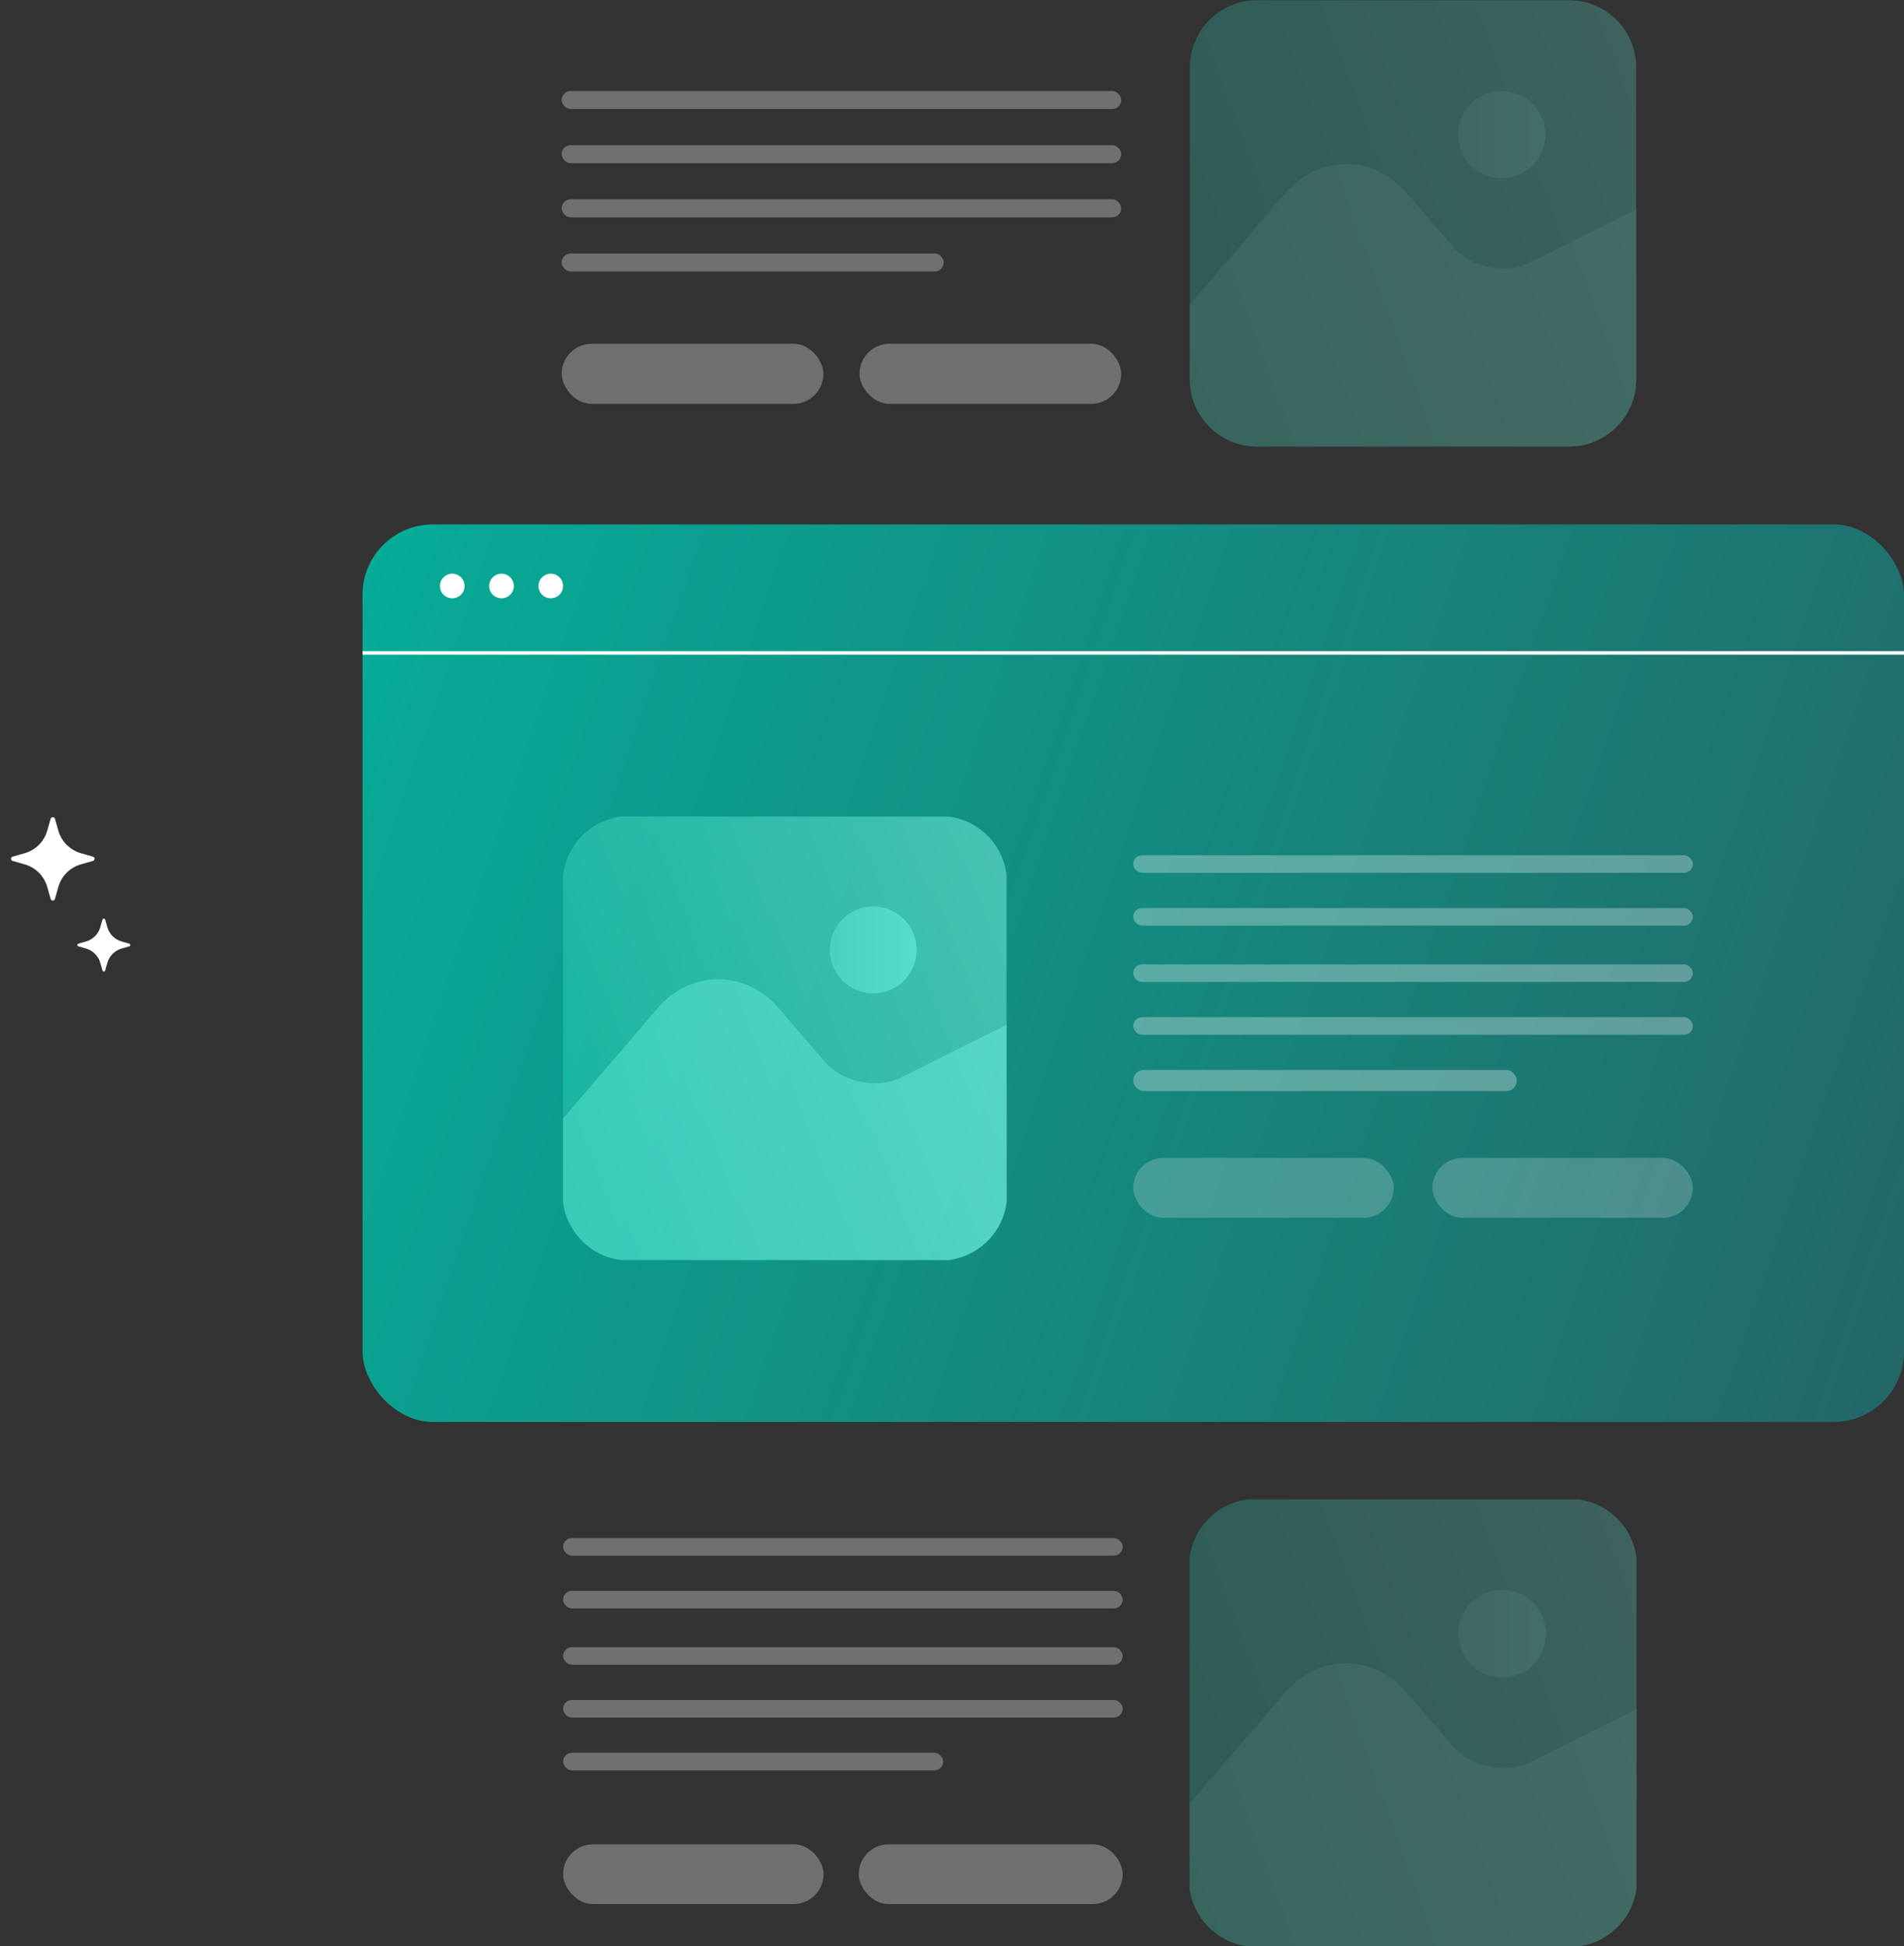 <svg xmlns="http://www.w3.org/2000/svg" width="541" height="553" viewBox="0 0 541 553" fill="none"><rect x="0" y="0" width="541" height="553" fill="#333333" stroke="none"/><rect x="103" y="149" width="438" height="255" rx="20" fill="url(#paint0_linear_403_157)"/><g opacity="0.75" clip-path="url(#clip0_403_157)"><path d="M267.199 231.858H178.8C168.354 231.858 159.857 240.355 159.857 250.801V339.199C159.857 349.645 168.354 358.142 178.8 358.142H267.199C277.644 358.142 286.141 349.645 286.141 339.199V250.801C286.141 240.355 277.644 231.858 267.199 231.858Z" fill="url(#paint1_linear_403_157)"/><path d="M256.025 306.155C253.923 307.215 251.385 307.777 248.682 307.777C243.067 307.777 237.604 305.464 234.413 301.74L221.168 286.349C216.744 281.182 210.507 278.222 204.057 278.222C197.607 278.222 191.37 281.182 186.952 286.343L159.857 317.92V339.199C159.857 349.645 168.354 358.142 178.8 358.142H267.199C277.644 358.142 286.141 349.645 286.141 339.199V291.097L256.025 306.155Z" fill="url(#paint2_linear_403_157)"/><path d="M248.114 282.23C254.932 282.23 260.459 276.703 260.459 269.885C260.459 263.068 254.932 257.541 248.114 257.541C241.296 257.541 235.77 263.068 235.77 269.885C235.77 276.703 241.296 282.23 248.114 282.23Z" fill="url(#paint3_linear_403_157)"/></g><line x1="103" y1="185.5" x2="541" y2="185.5" stroke="white"/><circle cx="128.5" cy="166.5" r="3.5" fill="white"/><circle cx="142.5" cy="166.5" r="3.5" fill="white"/><circle cx="156.5" cy="166.5" r="3.5" fill="white"/><rect opacity="0.2" x="322" y="329" width="74" height="17" rx="8.5" fill="white"/><rect opacity="0.2" x="407" y="329" width="74" height="17" rx="8.5" fill="white"/><rect opacity="0.3" x="322" y="243" width="159" height="5" rx="2.5" fill="white"/><rect opacity="0.3" x="322" y="258" width="159" height="5" rx="2.5" fill="white"/><rect opacity="0.3" x="322" y="274" width="159" height="5" rx="2.5" fill="white"/><rect opacity="0.3" x="322" y="289" width="159" height="5" rx="2.5" fill="white"/><rect opacity="0.3" x="322" y="304" width="109" height="6" rx="3" fill="white"/><g opacity="0.3" clip-path="url(#clip1_403_157)"><path d="M446.05 425.857H356.949C346.421 425.857 337.856 434.421 337.856 444.95V534.05C337.856 544.579 346.421 553.143 356.949 553.143H446.05C456.578 553.143 465.142 544.579 465.142 534.05V444.95C465.142 434.421 456.578 425.857 446.05 425.857Z" fill="url(#paint4_linear_403_157)"/><path d="M434.788 500.743C432.668 501.812 430.111 502.378 427.386 502.378C421.727 502.378 416.22 500.047 413.004 496.293L399.654 480.78C395.194 475.572 388.908 472.589 382.407 472.589C375.906 472.589 369.619 475.572 365.166 480.774L337.856 512.602V534.05C337.856 544.579 346.421 553.143 356.949 553.143H446.05C456.578 553.143 465.142 544.579 465.142 534.05V485.566L434.788 500.743Z" fill="url(#paint5_linear_403_157)"/><path d="M426.814 476.628C433.686 476.628 439.256 471.058 439.256 464.186C439.256 457.314 433.686 451.743 426.814 451.743C419.942 451.743 414.371 457.314 414.371 464.186C414.371 471.058 419.942 476.628 426.814 476.628Z" fill="url(#paint6_linear_403_157)"/></g><rect opacity="0.3" x="160" y="524" width="74" height="17" rx="8.5" fill="white"/><rect opacity="0.3" x="244" y="524" width="75" height="17" rx="8.5" fill="white"/><rect opacity="0.3" x="160" y="437" width="159" height="5" rx="2.5" fill="white"/><rect opacity="0.3" x="160" y="452" width="159" height="5" rx="2.5" fill="white"/><rect opacity="0.3" x="160" y="468" width="159" height="5" rx="2.5" fill="white"/><rect opacity="0.3" x="160" y="483" width="159" height="5" rx="2.5" fill="white"/><rect opacity="0.3" x="160" y="498" width="108" height="5" rx="2.5" fill="white"/><g opacity="0.3" clip-path="url(#clip2_403_157)"><path d="M445.873 0.069H357.118C346.63 0.069 338.099 8.6 338.099 19.088V107.843C338.099 118.331 346.63 126.862 357.118 126.862H445.873C456.361 126.862 464.892 118.331 464.892 107.843V19.088C464.892 8.6 456.361 0.069 445.873 0.069Z" fill="url(#paint7_linear_403_157)"/><path d="M434.655 74.665C432.543 75.73 429.996 76.293 427.281 76.293C421.644 76.293 416.159 73.972 412.955 70.232L399.656 54.779C395.214 49.591 388.952 46.619 382.476 46.619C376 46.619 369.738 49.591 365.302 54.773L338.099 86.478V107.843C338.099 118.331 346.63 126.862 357.118 126.862H445.873C456.361 126.862 464.892 118.331 464.892 107.843V59.546L434.655 74.665Z" fill="url(#paint8_linear_403_157)"/><path d="M426.712 50.644C433.557 50.644 439.106 45.095 439.106 38.249C439.106 31.404 433.557 25.855 426.712 25.855C419.867 25.855 414.317 31.404 414.317 38.249C414.317 45.095 419.867 50.644 426.712 50.644Z" fill="url(#paint9_linear_403_157)"/></g><rect opacity="0.3" x="159.591" y="97.657" width="74.366" height="17.096" rx="8.548" fill="white"/><rect opacity="0.3" x="244.215" y="97.657" width="74.366" height="17.096" rx="8.548" fill="white"/><rect opacity="0.3" x="159.591" y="25.855" width="158.99" height="5.129" rx="2.564" fill="white"/><rect opacity="0.3" x="159.591" y="41.241" width="158.99" height="5.129" rx="2.564" fill="white"/><rect opacity="0.3" x="159.591" y="56.627" width="158.99" height="5.129" rx="2.564" fill="white"/><rect opacity="0.3" x="159.591" y="72.013" width="108.558" height="5.129" rx="2.564" fill="white"/><path d="M26.421 243.399L23.013 242.425C21.479 241.992 20.081 241.173 18.954 240.046C17.826 238.919 17.007 237.521 16.575 235.986L15.601 232.579C15.552 232.46 15.469 232.358 15.361 232.286C15.255 232.214 15.129 232.176 15 232.176C14.871 232.176 14.745 232.214 14.638 232.286C14.531 232.358 14.447 232.46 14.398 232.579L13.425 235.986C12.992 237.521 12.173 238.919 11.046 240.046C9.918 241.173 8.52 241.992 6.986 242.425L3.578 243.399C3.448 243.436 3.332 243.515 3.25 243.623C3.168 243.732 3.124 243.864 3.124 244C3.124 244.136 3.168 244.268 3.25 244.377C3.332 244.485 3.448 244.564 3.578 244.601L6.986 245.575C8.52 246.008 9.918 246.827 11.046 247.954C12.173 249.082 12.992 250.479 13.425 252.014L14.398 255.421C14.435 255.552 14.514 255.667 14.623 255.749C14.731 255.831 14.864 255.876 15 255.876C15.136 255.876 15.268 255.831 15.376 255.749C15.485 255.667 15.564 255.552 15.601 255.421L16.575 252.014C17.007 250.479 17.826 249.082 18.954 247.954C20.081 246.827 21.479 246.008 23.013 245.575L26.421 244.601C26.552 244.564 26.667 244.485 26.749 244.377C26.831 244.268 26.875 244.136 26.875 244C26.875 243.864 26.831 243.732 26.749 243.623C26.667 243.515 26.552 243.436 26.421 243.399Z" fill="white"/><path d="M36.733 268.119L34.575 267.502C33.603 267.228 32.718 266.71 32.004 265.996C31.29 265.282 30.771 264.396 30.497 263.425L29.881 261.266C29.849 261.191 29.797 261.126 29.729 261.081C29.661 261.035 29.581 261.011 29.5 261.011C29.418 261.011 29.338 261.035 29.27 261.081C29.203 261.126 29.15 261.191 29.119 261.266L28.502 263.425C28.228 264.396 27.709 265.282 26.995 265.996C26.282 266.71 25.396 267.228 24.424 267.502L22.266 268.119C22.183 268.143 22.11 268.193 22.058 268.261C22.007 268.33 21.979 268.414 21.979 268.5C21.979 268.586 22.007 268.67 22.058 268.739C22.11 268.807 22.183 268.857 22.266 268.881L24.424 269.497C25.396 269.771 26.282 270.29 26.995 271.004C27.709 271.718 28.228 272.603 28.502 273.575L29.119 275.733C29.142 275.816 29.192 275.889 29.261 275.941C29.33 275.993 29.414 276.021 29.5 276.021C29.586 276.021 29.67 275.993 29.738 275.941C29.807 275.889 29.857 275.816 29.881 275.733L30.497 273.575C30.771 272.603 31.29 271.718 32.004 271.004C32.718 270.29 33.603 269.771 34.575 269.497L36.733 268.881C36.816 268.857 36.889 268.807 36.941 268.739C36.993 268.67 37.021 268.586 37.021 268.5C37.021 268.414 36.993 268.33 36.941 268.261C36.889 268.193 36.816 268.143 36.733 268.119Z" fill="white"/><defs><linearGradient id="paint0_linear_403_157" x1="15.742" y1="154.543" x2="625.303" y2="362.072" gradientUnits="userSpaceOnUse"><stop stop-color="#01B8A0"/><stop offset="1" stop-color="#285D60"/></linearGradient><linearGradient id="paint1_linear_403_157" x1="159.857" y1="295" x2="286" y2="248.176" gradientUnits="userSpaceOnUse"><stop stop-color="#20BDA8"/><stop offset="1" stop-color="#58D2C2"/></linearGradient><linearGradient id="paint2_linear_403_157" x1="156.594" y1="348.21" x2="286" y2="301.385" gradientUnits="userSpaceOnUse"><stop stop-color="#46D9C6"/><stop offset="1" stop-color="#6BEDDC"/></linearGradient><linearGradient id="paint3_linear_403_157" x1="235.77" y1="269.885" x2="260.459" y2="269.885" gradientUnits="userSpaceOnUse"><stop stop-color="#5FE5D3"/><stop offset="1" stop-color="#6AF7E5"/></linearGradient><linearGradient id="paint4_linear_403_157" x1="337.856" y1="489.5" x2="465" y2="442.304" gradientUnits="userSpaceOnUse"><stop stop-color="#20BDA8"/><stop offset="1" stop-color="#58D2C2"/></linearGradient><linearGradient id="paint5_linear_403_157" x1="334.567" y1="543.132" x2="465" y2="495.936" gradientUnits="userSpaceOnUse"><stop stop-color="#46D9C6"/><stop offset="1" stop-color="#6BEDDC"/></linearGradient><linearGradient id="paint6_linear_403_157" x1="414.371" y1="464.186" x2="439.256" y2="464.186" gradientUnits="userSpaceOnUse"><stop stop-color="#5FE5D3"/><stop offset="1" stop-color="#6AF7E5"/></linearGradient><linearGradient id="paint7_linear_403_157" x1="338.099" y1="63.465" x2="464.75" y2="16.452" gradientUnits="userSpaceOnUse"><stop stop-color="#20BDA8"/><stop offset="1" stop-color="#58D2C2"/></linearGradient><linearGradient id="paint8_linear_403_157" x1="334.822" y1="116.889" x2="464.75" y2="69.876" gradientUnits="userSpaceOnUse"><stop stop-color="#46D9C6"/><stop offset="1" stop-color="#6BEDDC"/></linearGradient><linearGradient id="paint9_linear_403_157" x1="414.317" y1="38.249" x2="439.106" y2="38.249" gradientUnits="userSpaceOnUse"><stop stop-color="#5FE5D3"/><stop offset="1" stop-color="#6AF7E5"/></linearGradient><clipPath id="clip0_403_157"><rect width="126" height="126" fill="white" transform="translate(160 232)"/></clipPath><clipPath id="clip1_403_157"><rect width="127" height="127" fill="white" transform="translate(338 426)"/></clipPath><clipPath id="clip2_403_157"><rect width="127" height="127" fill="white" transform="translate(338)"/></clipPath></defs></svg>